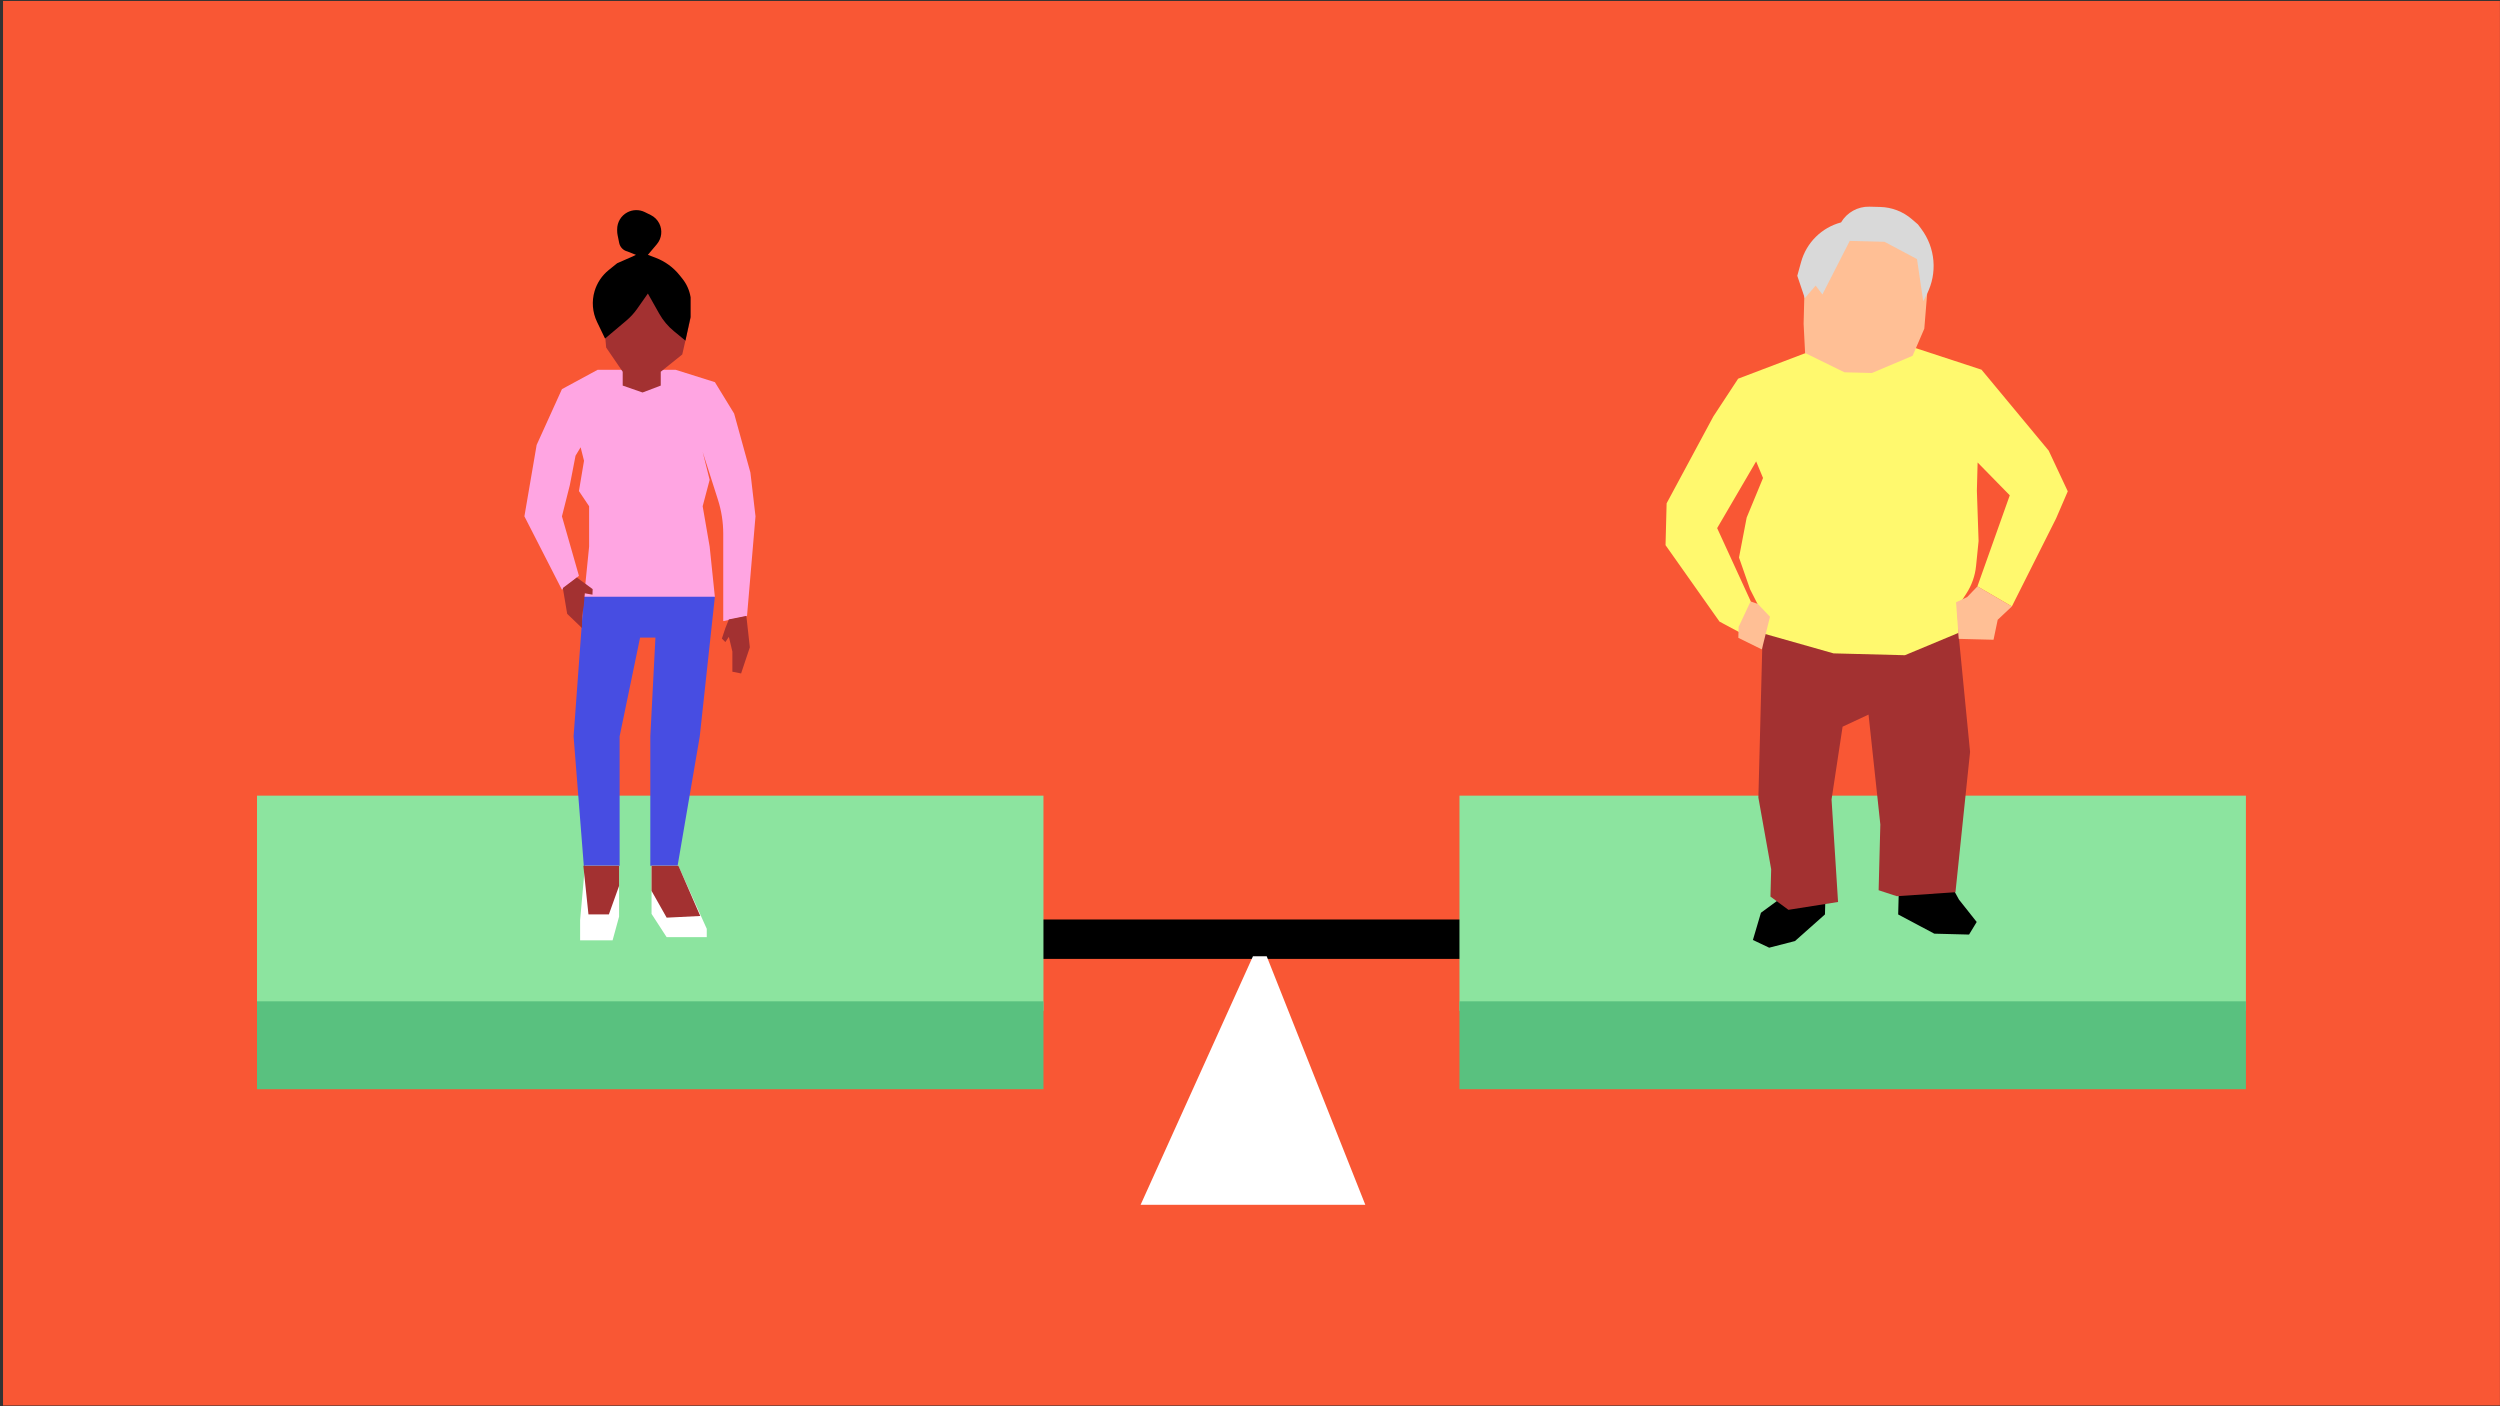 <svg width="807" height="454" viewBox="0 0 807 454" fill="none" xmlns="http://www.w3.org/2000/svg">
<rect x="0" y="0" width="807" height="454" fill="#333333" stroke="none"/>
<rect x="0.977" y="0.312" width="806" height="453.375" fill="#F95734"/>
<rect x="335.851" y="296.813" width="136.244" height="12.718" fill="black"/>
<rect x="82.962" y="256.838" width="253.865" height="69.458" fill="#8CE49F"/>
<rect x="471.115" y="256.838" width="253.865" height="69.458" fill="#8CE49F"/>
<path d="M368.187 388.906L404.453 308.687H408.894L440.72 388.906H368.187Z" fill="white"/>
<path d="M589.097 295.175L589.417 282.798L581.71 283.779L574.064 282.402L573.851 290.654L568.429 294.642L565.838 303.422L571.092 305.916L579.42 303.772L589.097 295.175Z" fill="black"/>
<path d="M612.87 289.887L613.114 280.457L628.467 280.853L628.406 283.21L632.357 290.389L638.079 297.614L635.61 301.679L624.391 301.389L612.733 295.191L612.87 289.887Z" fill="black"/>
<path d="M588.013 291.609L588.196 284.537L576.401 283.643L575.612 291.29L580.896 292.605L588.013 291.609Z" fill="#FFA5E2"/>
<path d="M567.605 257.469L568.672 216.213L568.992 203.836L603.702 209.792L631.799 200.377L635.94 242.717L631.223 288.007L612.281 289.288L606.422 287.368L606.971 266.151L603.162 230.667L594.788 234.579L591.225 258.078L593.324 291.159L577.304 293.695L571.505 289.417L571.734 280.576L567.605 257.469Z" fill="#A33131"/>
<path d="M561.073 122.242L594.493 109.538L611.027 109.964L639.633 119.336L661.318 145.467L667.478 158.6L663.706 167.35L649.427 195.759L638.308 189.277L648.755 159.887L638.373 149.288L638.136 158.434L638.686 174.642L637.873 182.701C637.551 185.895 636.464 188.966 634.705 191.652L631.846 196.017L632.223 204.283L614.9 211.503L591.87 210.91L568.992 204.423L569.145 198.529L564.918 190.202L561.352 179.971L563.824 167.08L569.107 154.296L566.883 148.931L554.297 170.48L565.683 195.291L561.734 204.236L555.054 200.649L537.636 175.98L537.985 162.471L553.076 134.42L561.073 122.242Z" fill="#FFF96E"/>
<path d="M582.206 104.504L582.684 113.952L595.391 120.177L604.249 120.406L617.393 114.847L621.164 106.098L622.894 84.911L613.599 78.773L609.058 71.579L596.657 71.26L592.34 78.226L582.678 86.233L582.206 104.504Z" fill="#FFBF95"/>
<path d="M568.721 209.631L571.357 199.083L567.403 194.927L565.082 194.15L561.227 202.36L561.136 205.897L568.721 209.631Z" fill="#FFBF95"/>
<path d="M635.002 192.731L638.318 189.277L649.437 195.76L644.858 200.062L643.509 206.514L632.289 206.225L631.413 194.407L635.002 192.731Z" fill="#FFBF95"/>
<path d="M580.164 89.021L581.395 84.565C583.121 78.317 588.033 73.454 594.297 71.789C596.205 68.562 599.711 66.621 603.458 66.717L606.945 66.807C610.693 66.904 614.293 68.292 617.135 70.738L619.099 72.428L620.178 73.867C624.761 79.979 625.461 88.168 621.982 94.971L620.821 97.243L618.809 83.626L608.317 78.048L597.098 77.759L588.27 95.052L586.087 92.18L582.595 96.258L580.164 89.021Z" fill="#D9D9D9"/>
<path d="M169.277 166.673L173.226 143.63L181.395 125.612L192.907 119.375H218.117L230.771 123.36L236.976 133.495L242.231 152.538L243.875 166.673L241.135 198.869L233.462 200.5V192.769V172.283C233.462 168.566 232.886 164.871 231.755 161.33L226.821 145.883L229.078 154.892L226.821 163.411L229.078 176.459L230.771 192.769H188.522L190.166 176.459V163.411L186.878 158.518L188.522 148.732L187.426 144.383L185.782 147.101L183.945 156.581L181.395 166.673L186.878 185.861L181.395 190.365L169.277 166.673Z" fill="#FFA5E2"/>
<path d="M185.153 237.697L188.455 192.622H230.761L225.884 237.697L218.729 279.474H209.922V237.697L211.573 205.815H206.619L200.014 237.697V279.474H188.455L185.153 237.697Z" fill="#474DE2"/>
<path d="M199.841 295.886V279.476H188.832L187.26 296.98V303.544H197.744L199.841 295.886Z" fill="white"/>
<path d="M210.319 295.002V279.476H218.961L228.143 299.82V302.497H215.18L210.319 295.002Z" fill="white"/>
<path d="M197.802 88.748L209.018 84.842L216.496 87.632L222.905 96.004V102.701L220.235 114.42L213.291 120.001V124.466L207.416 126.698L201.007 124.466V120.001L195.666 112.188L194.597 99.91L197.802 88.748Z" fill="#A33131"/>
<path d="M205.671 99.683L209.135 94.75L212.807 101.266C214.021 103.42 215.624 105.331 217.535 106.9L221.255 109.956L222.907 102.353V95.836C222.546 93.699 221.648 91.689 220.297 89.993L219.418 88.891C217.375 86.327 214.679 84.361 211.614 83.199L209.135 82.259L211.89 79.001L212.028 78.837C213.613 76.962 213.922 74.319 212.811 72.128C212.213 70.949 211.249 69.996 210.063 69.411L208.136 68.461C206.343 67.578 204.234 67.615 202.474 68.562C200.47 69.639 199.22 71.731 199.22 74.007V74.496C199.22 74.964 199.266 75.43 199.359 75.888L199.87 78.406C200.146 79.764 201.179 80.841 202.525 81.173L205.279 82.259L204.177 82.802L199.22 84.975L196.499 87.169C194.324 88.923 192.732 91.296 191.934 93.973C190.95 97.268 191.232 100.812 192.722 103.911L195.307 109.283L202.19 103.484C203.509 102.373 204.679 101.095 205.671 99.683Z" fill="black"/>
<path d="M183.083 198.145L181.682 189.801L186.195 186.423L189.044 188.5L191.309 190.179L191.249 191.959L188.764 191.519L188.451 195.435L187.887 198.813L187.887 202.755L183.083 198.145Z" fill="#A33131"/>
<path d="M242.048 208.946L240.92 198.811L235.278 199.937L234.15 202.753L233.022 206.131L234.15 207.257L235.278 205.568L236.407 210.308V216.829L239.228 217.392L242.048 208.946Z" fill="#A33131"/>
<path d="M199.839 279.476H188.306L189.953 295.172H196.543L199.839 285.971V279.476Z" fill="#A33131"/>
<path d="M210.319 287.577V279.476H218.996L226.046 295.679L215.2 296.219L210.319 287.577Z" fill="#A33131"/>
<rect x="82.962" y="323.227" width="253.865" height="28.37" fill="#59C17F"/>
<rect x="471.115" y="323.227" width="253.865" height="28.37" fill="#59C17F"/>
</svg>